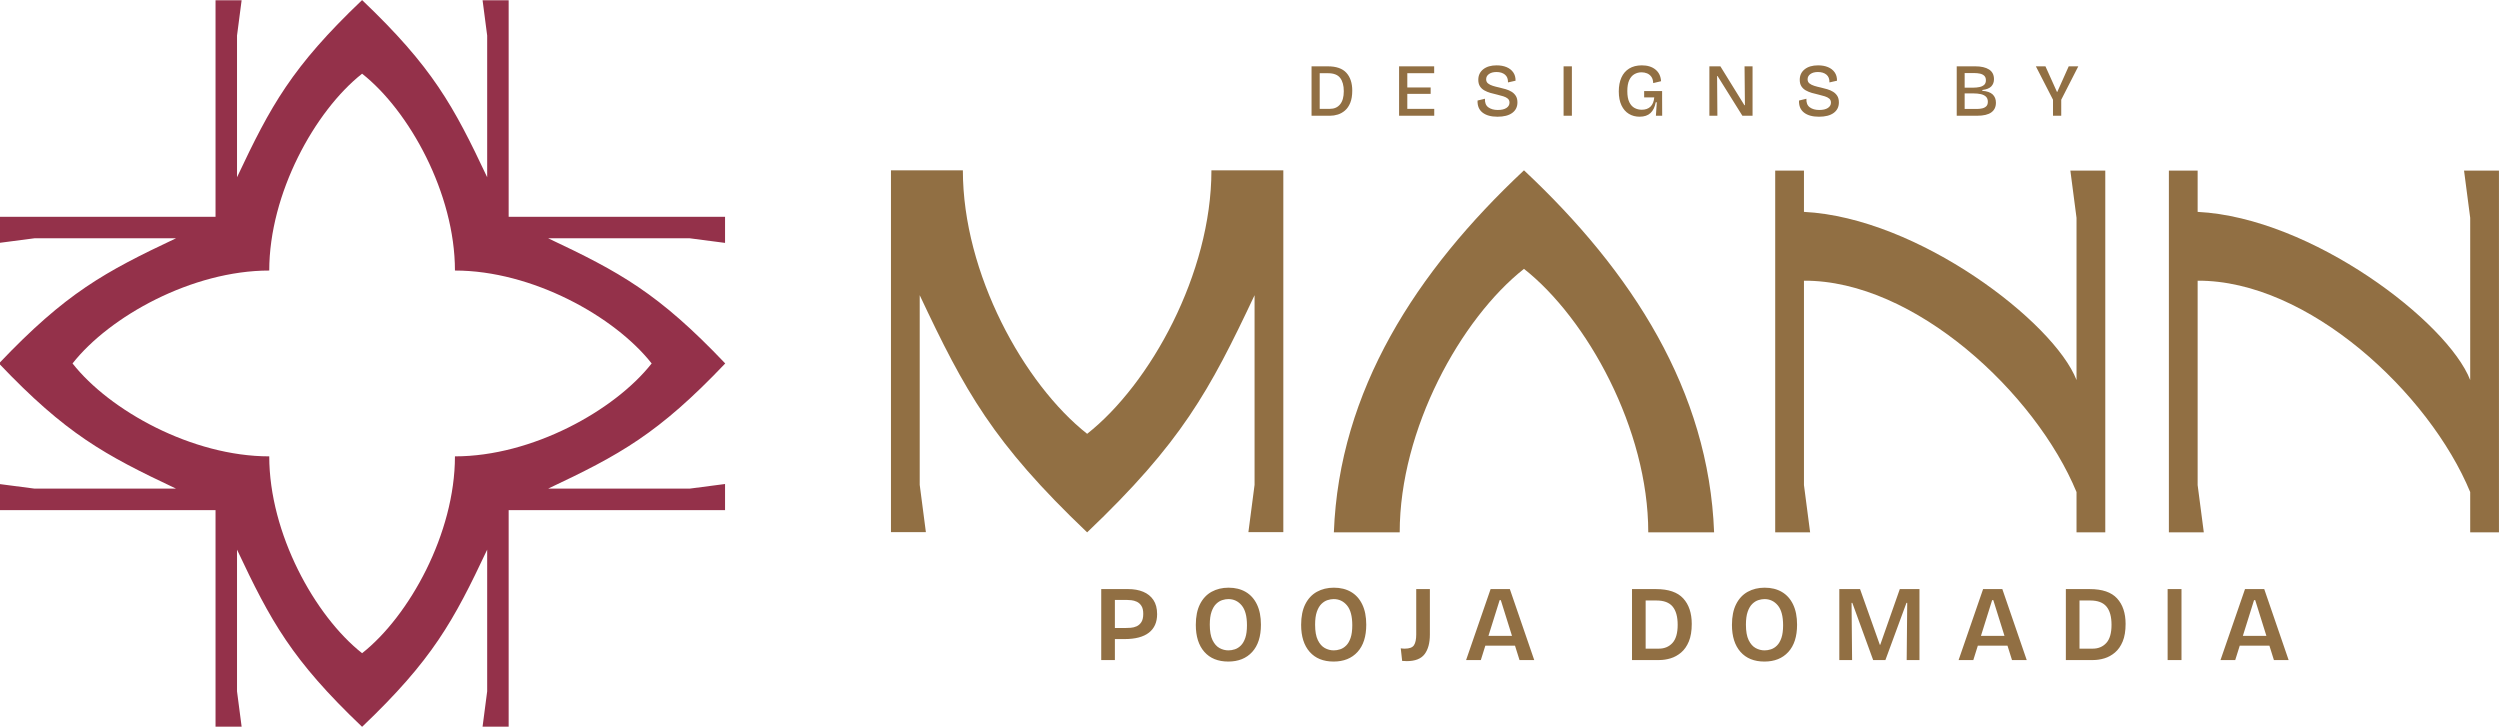<svg xmlns:xlink="http://www.w3.org/1999/xlink" viewBox="0 0 17200 5000" style="shape-rendering:geometricPrecision; text-rendering:geometricPrecision; image-rendering:optimizeQuality; fill-rule:evenodd; clip-rule:evenodd" version="1.1" height="50mm" width="172mm" xml:space="preserve" xmlns="http://www.w3.org/2000/svg">
 <defs>
  <style type="text/css">
   
    .fil2 {fill:#916F43}
    .fil3 {fill:#94314A}
    .fil1 {fill:#916F43;fill-rule:nonzero}
    .fil0 {fill:#916F43;fill-rule:nonzero}
   
  </style>
 </defs>
 <g id="Layer_x0020_1">
  <g id="_2578891106416">
   <g>
    <path d="M9023.44 796.31l0 -339.98 111.68 0c58.36,0 100.98,14.84 127.96,44.57 26.93,29.69 40.41,70.46 40.41,122.31 0,33.66 -4.58,61.67 -13.65,84 -9.11,22.32 -21.21,39.99 -36.29,53.03 -15.12,13.05 -31.59,22.33 -49.44,27.81 -17.82,5.52 -35.52,8.26 -53.01,8.26l-127.66 0zm113.24 -292.59l-57.13 0 0 245.2 70 0c29.87,0 53.29,-10.31 70.29,-30.92 16.96,-20.61 25.46,-50.83 25.46,-90.66 0,-38.81 -8.22,-69.11 -24.73,-90.9 -16.46,-21.8 -44.42,-32.72 -83.89,-32.72zm488.96 292.59l0 -339.98 241.44 0 0 47.39 -184.84 0 0 97.86 160.64 0 0 44.33 -160.64 0 0 103.01 185.33 0 0 47.39 -241.93 0zm676.83 6.71c-43.94,0 -78.06,-9.45 -102.46,-28.34 -24.35,-18.89 -35.84,-46.54 -34.49,-82.93l50.96 -12.39c-1.35,27.15 6.38,46.82 23.17,59.01 16.84,12.18 38.62,18.28 65.39,18.28 25.42,0 45.12,-4.63 59.22,-13.91 14.05,-9.28 21.08,-21.47 21.08,-36.56 0,-11.69 -3.84,-20.89 -11.56,-27.56 -7.73,-6.7 -18.02,-12.02 -30.9,-15.99 -12.87,-3.92 -27.01,-7.81 -42.46,-11.57 -15.81,-3.44 -31.34,-7.4 -46.59,-11.86 -15.28,-4.46 -29.26,-10.3 -41.96,-17.5 -12.71,-7.24 -22.73,-16.69 -30.12,-28.34 -7.36,-11.7 -11.08,-26.46 -11.08,-44.33 0,-30.22 11.32,-54.35 34,-72.34 22.64,-18.03 53.37,-27.07 92.16,-27.07 25.7,0 48.38,4.05 67.92,12.1 19.57,8.1 34.94,20 46.09,35.83 11.16,15.78 16.55,35 16.23,57.7l-52.03 11.82c0.7,-23.68 -6.25,-41.55 -20.84,-53.57 -14.59,-12.03 -34.04,-18.04 -58.44,-18.04 -21.61,0 -38.86,4.66 -51.73,13.91 -12.88,9.28 -19.29,21.3 -19.29,36.06 0,12.03 4.21,21.47 12.63,28.34 8.37,6.87 19.45,12.47 33.18,16.73 13.73,4.29 28.65,8.18 44.79,11.61 14.75,3.44 29.5,7.28 44.26,11.57 14.75,4.3 28.15,10.14 40.17,17.55 12.01,7.36 21.7,16.89 29.09,28.58 7.36,11.66 11.04,26.62 11.04,44.82 0,30.55 -11.81,54.59 -35.51,72.09 -23.67,17.55 -57.67,26.3 -101.92,26.3zm454.96 -6.71l0 -339.98 57.13 0 0 339.98 -57.13 0zm523.41 6.71c-27.79,0 -52.47,-6.54 -74.13,-19.59 -21.62,-13.04 -38.58,-32.55 -50.96,-58.48 -12.34,-25.92 -18.51,-57.94 -18.51,-96.05 0,-36.77 6.01,-68.5 18.02,-95.29 12.02,-26.82 29.83,-47.47 53.54,-62.07 23.66,-14.6 52.67,-21.92 87,-21.92 38.78,0 70,9.61 93.66,28.87 23.71,19.22 36.58,46.01 38.62,80.36l-54.06 12.88c-0.66,-18.57 -5.03,-33.25 -13.12,-44.04 -8.05,-10.84 -18.02,-18.57 -29.83,-23.19 -11.85,-4.66 -24.32,-6.95 -37.35,-6.95 -17.82,0 -34.21,4.29 -49.17,12.88 -14.91,8.59 -26.76,22.33 -35.51,41.18 -8.74,18.89 -13.12,43.96 -13.12,75.24 0,31.94 4.54,57.25 13.65,75.98 9.07,18.69 21.17,32.1 36.29,40.16 15.08,8.09 31.55,12.1 49.41,12.1 25.42,0 45.48,-7.11 60.24,-21.39 14.75,-14.23 23.33,-35.45 25.74,-63.58l-69.51 0 0 -43.27 123.58 0 0 55.08 0.49 114.38 -43.24 0 6.17 -92.7 -7.19 0c-6.17,32.96 -18.27,57.78 -36.29,74.42 -18.02,16.65 -42.83,24.99 -74.42,24.99zm479.69 -6.71l0 -339.98 75.68 0 165.23 267.36 3.59 0 -2.57 -267.36 55.09 0 0 339.98 -70.01 0 -170.9 -273.53 -3.11 0 2.09 273.53 -55.09 0zm753.53 6.71c-43.93,0 -78.05,-9.45 -102.45,-28.34 -24.36,-18.89 -35.84,-46.54 -34.49,-82.93l50.96 -12.39c-1.35,27.15 6.37,46.82 23.17,59.01 16.84,12.18 38.62,18.28 65.39,18.28 25.41,0 45.11,-4.63 59.21,-13.91 14.06,-9.28 21.09,-21.47 21.09,-36.56 0,-11.69 -3.84,-20.89 -11.57,-27.56 -7.72,-6.7 -18.02,-12.02 -30.89,-15.99 -12.87,-3.92 -27.01,-7.81 -42.46,-11.57 -15.82,-3.44 -31.35,-7.4 -46.59,-11.86 -15.28,-4.46 -29.26,-10.3 -41.97,-17.5 -12.71,-7.24 -22.72,-16.69 -30.12,-28.34 -7.35,-11.7 -11.07,-26.46 -11.07,-44.33 0,-30.22 11.32,-54.35 34,-72.34 22.64,-18.03 53.37,-27.07 92.15,-27.07 25.71,0 48.39,4.05 67.92,12.1 19.58,8.1 34.94,20 46.1,35.83 11.15,15.78 16.55,35 16.22,57.7l-52.02 11.82c0.69,-23.68 -6.25,-41.55 -20.84,-53.57 -14.59,-12.03 -34.04,-18.04 -58.44,-18.04 -21.62,0 -38.86,4.66 -51.74,13.91 -12.87,9.28 -19.29,21.3 -19.29,36.06 0,12.03 4.21,21.47 12.63,28.34 8.38,6.87 19.45,12.47 33.18,16.73 13.74,4.29 28.65,8.18 44.79,11.61 14.76,3.44 29.51,7.28 44.26,11.57 14.75,4.3 28.16,10.14 40.17,17.55 12.02,7.36 21.7,16.89 29.1,28.58 7.36,11.66 11.03,26.62 11.03,44.82 0,30.55 -11.81,54.59 -35.51,72.09 -23.66,17.55 -57.66,26.3 -101.92,26.3zm948.18 -6.71l0 -339.98 128.15 0c39.85,0 71.15,7.19 93.96,21.63 22.84,14.43 34.24,36.76 34.24,66.98 0,19.92 -6.17,36.4 -18.51,49.44 -12.38,13.05 -32.98,21.31 -61.79,24.74l0 5.65c32.61,2.41 56.35,10.75 71.31,24.98 14.92,14.27 22.4,33.25 22.4,56.92 0,29.2 -10.67,51.45 -31.92,66.7 -21.29,15.29 -53.74,22.94 -97.3,22.94l-140.54 0zm54.55 -193.18l58.69 0c15.12,0 29.34,-1.35 42.74,-4.13 13.37,-2.74 24.2,-7.73 32.41,-14.92 8.26,-7.2 12.38,-17.87 12.38,-31.94 0,-13.41 -3.8,-23.68 -11.36,-30.92 -7.52,-7.19 -17.41,-12.1 -29.58,-14.68 -12.18,-2.57 -24.81,-3.84 -37.85,-3.84l-67.43 0 0 100.43zm0 146.32l87.54 0c11.32,0 22.56,-1.31 33.71,-3.89 11.16,-2.57 20.32,-7.36 27.55,-14.43 7.19,-7.04 10.79,-17.42 10.79,-31.16 0,-15.46 -4.54,-27.28 -13.65,-35.54 -9.07,-8.22 -20.93,-13.9 -35.51,-17.01 -14.59,-3.07 -29.76,-4.62 -45.57,-4.62l-64.86 0 0 106.65zm607.85 46.86l0 -110.25 -117.9 -229.73 65.92 0 79.28 176.16 2.04 0 78.75 -176.16 65.92 0 -117.37 229.73 0 110.25 -56.64 0z" class="fil0"></path>
    <path d="M7576.53 4541.09l0 -488.22 185.57 0c38.91,0 73.27,6.14 103.11,18.49 29.83,12.3 53.25,31.2 70.25,56.59 17,25.4 25.5,57.82 25.5,97.29 0,55.69 -18.88,98.26 -56.56,127.58 -37.72,29.36 -93.55,44 -167.47,44l-66.53 0 0 144.27 -93.87 0zm178.17 -413.51l-84.3 0 0 193.06 70.98 0c10.83,0 23.42,-0.49 37.72,-1.47 14.26,-0.98 27.95,-4.46 41.03,-10.35 13.04,-5.93 23.91,-15.54 32.53,-28.87 8.62,-13.29 12.91,-32.3 12.91,-56.96 0,-23.68 -4.29,-42.04 -12.91,-55.09 -8.62,-13.08 -19.25,-22.45 -31.79,-28.13 -12.59,-5.68 -24.89,-9.12 -36.99,-10.35 -12.05,-1.22 -21.78,-1.84 -29.18,-1.84zm695.75 423.86c-70.45,0 -125.29,-22.16 -164.48,-66.57 -39.15,-44.37 -58.77,-106.29 -58.77,-185.66 0,-57.21 9.6,-104.81 28.85,-142.8 19.21,-37.95 45.81,-66.33 79.81,-85.05 34.04,-18.73 72.95,-28.14 116.84,-28.14 45.32,0 84.63,9.77 117.9,29.24 33.26,19.46 59.01,48.21 77.24,86.16 18.26,37.99 27.38,84.36 27.38,139.08 0,81.38 -20.11,144.02 -60.28,187.9 -40.17,43.92 -94.98,65.84 -164.49,65.84zm1.47 -76.92c14.31,0 28.98,-2.45 44.02,-7.4 15.03,-4.95 28.81,-13.7 41.39,-26.26 12.55,-12.59 22.68,-30.09 30.33,-52.54 7.64,-22.41 11.44,-51.41 11.44,-86.9 0,-61.67 -12.06,-107.02 -36.21,-136.13 -24.15,-29.08 -54.72,-43.64 -91.7,-43.64 -13.28,0 -27.34,2.33 -42.14,7.04 -14.79,4.66 -28.68,13.29 -41.76,25.88 -13.04,12.6 -23.66,30.47 -31.8,53.65 -8.13,23.15 -12.17,53 -12.17,89.48 0,45.39 6.29,80.88 18.84,106.52 12.58,25.64 28.6,43.8 48.05,54.39 19.46,10.59 40.05,15.91 61.71,15.91zm723.13 76.92c-70.45,0 -125.3,-22.16 -164.49,-66.57 -39.15,-44.37 -58.76,-106.29 -58.76,-185.66 0,-57.21 9.6,-104.81 28.85,-142.8 19.21,-37.95 45.81,-66.33 79.81,-85.05 34.04,-18.73 72.95,-28.14 116.84,-28.14 45.32,0 84.63,9.77 117.9,29.24 33.26,19.46 59.01,48.21 77.23,86.16 18.27,37.99 27.38,84.36 27.38,139.08 0,81.38 -20.1,144.02 -60.27,187.9 -40.18,43.92 -94.98,65.84 -164.49,65.84zm1.47 -76.92c14.3,0 28.97,-2.45 44.01,-7.4 15.04,-4.95 28.81,-13.7 41.4,-26.26 12.55,-12.59 22.68,-30.09 30.32,-52.54 7.65,-22.41 11.45,-51.41 11.45,-86.9 0,-61.67 -12.06,-107.02 -36.21,-136.13 -24.15,-29.08 -54.72,-43.64 -91.7,-43.64 -13.29,0 -27.34,2.33 -42.14,7.04 -14.79,4.66 -28.69,13.29 -41.76,25.88 -13.04,12.6 -23.66,30.47 -31.8,53.65 -8.13,23.15 -12.18,53 -12.18,89.48 0,45.39 6.3,80.88 18.84,106.52 12.59,25.64 28.61,43.8 48.06,54.39 19.46,10.59 40.05,15.91 61.71,15.91zm470.29 72.5l-9.6 -86.57c5.43,0.98 10.7,1.6 15.89,1.84 5.19,0.25 8.99,0.37 11.44,0.37 32.04,0 53.25,-7.85 63.59,-23.64 10.34,-15.78 15.53,-40.44 15.53,-73.97l0 -312.18 93.87 0 0 312.92c0,57.7 -12.05,102.55 -36.21,134.62 -24.15,32.06 -65.06,48.09 -122.72,48.09 -8.38,0 -18.96,-0.5 -31.79,-1.48zm439.96 -5.93l168.58 -488.22 132.32 0 167.8 488.22 -101.27 0 -31.06 -99.12 -204 0 -31.06 99.12 -101.31 0zm230.69 -412.03l-76.91 245.6 161.92 0 -76.87 -245.6 -8.14 0zm910.75 412.03l0 -488.22 164.85 0c85.74,0 148.22,21.31 187.41,63.96 39.19,42.69 58.77,101.25 58.77,175.72 0,48.33 -6.66,88.53 -19.94,120.55 -13.33,32.06 -31.06,57.45 -53.25,76.22 -22.19,18.73 -46.34,32.06 -72.46,39.96 -26.11,7.89 -52.22,11.81 -78.34,11.81l-187.04 0zm167.79 -409.83l-73.92 0 0 331.4 90.92 0c38.46,0 69.64,-13.04 93.55,-39.17 23.9,-26.14 35.84,-67.85 35.84,-125.06 0,-55.69 -11.57,-97.48 -34.74,-125.37 -23.17,-27.85 -60.36,-41.8 -111.65,-41.8zm743.07 420.18c-70.45,0 -125.29,-22.16 -164.48,-66.57 -39.15,-44.37 -58.77,-106.29 -58.77,-185.66 0,-57.21 9.6,-104.81 28.85,-142.8 19.21,-37.95 45.81,-66.33 79.81,-85.05 34.05,-18.73 72.95,-28.14 116.84,-28.14 45.32,0 84.63,9.77 117.9,29.24 33.26,19.46 59.01,48.21 77.24,86.16 18.26,37.99 27.38,84.36 27.38,139.08 0,81.38 -20.11,144.02 -60.28,187.9 -40.17,43.92 -94.97,65.84 -164.49,65.84zm1.47 -76.92c14.31,0 28.98,-2.45 44.02,-7.4 15.04,-4.95 28.81,-13.7 41.39,-26.26 12.55,-12.59 22.69,-30.09 30.33,-52.54 7.64,-22.41 11.44,-51.41 11.44,-86.9 0,-61.67 -12.06,-107.02 -36.21,-136.13 -24.15,-29.08 -54.72,-43.64 -91.7,-43.64 -13.28,0 -27.34,2.33 -42.13,7.04 -14.8,4.66 -28.69,13.29 -41.77,25.88 -13.04,12.6 -23.66,30.47 -31.79,53.65 -8.14,23.15 -12.18,53 -12.18,89.48 0,45.39 6.29,80.88 18.84,106.52 12.58,25.64 28.6,43.8 48.06,54.39 19.45,10.59 40.05,15.91 61.7,15.91zm513.94 66.57l0 -488.22 142.66 0 136.04 383.17 2.95 0 134.57 -383.17 135.27 0 0 488.22 -87.99 0 3.72 -393.55 -5.19 0 -144.87 393.55 -84.31 0 -143.4 -393.55 -5.19 0 3.72 393.55 -87.98 0zm820.67 0l168.57 -488.22 132.33 0 167.8 488.22 -101.27 0 -31.06 -99.12 -204 0 -31.06 99.12 -101.31 0zm230.69 -412.03l-76.91 245.6 161.91 0 -76.87 -245.6 -8.13 0zm507.23 412.03l0 -488.22 164.86 0c85.73,0 148.22,21.31 187.41,63.96 39.19,42.69 58.76,101.25 58.76,175.72 0,48.33 -6.66,88.53 -19.94,120.55 -13.32,32.06 -31.06,57.45 -53.25,76.22 -22.19,18.73 -46.34,32.06 -72.45,39.96 -26.12,7.89 -52.23,11.81 -78.34,11.81l-187.05 0zm167.8 -409.83l-73.93 0 0 331.4 90.93 0c38.45,0 69.64,-13.04 93.54,-39.17 23.91,-26.14 35.84,-67.85 35.84,-125.06 0,-55.69 -11.56,-97.48 -34.73,-125.37 -23.18,-27.85 -60.36,-41.8 -111.65,-41.8zm532.4 409.83l0 -488.22 95.39 0 0 488.22 -95.39 0zm363.79 0l168.58 -488.22 132.32 0 167.8 488.22 -101.27 0 -31.06 -99.12 -204 0 -31.06 99.12 -101.31 0zm230.69 -412.03l-76.91 245.6 161.92 0 -76.87 -245.6 -8.14 0z" class="fil0"></path>
    <path d="M12453.65 3662.64l-42.4 -325.28 0 -1406.15c761.13,-4.11 1593.83,774.43 1875.24,1454.08l0 277.37 197.86 0 0 -2489.11 -240.26 0 42.4 325.28 0 1115.95c-154.31,-398.59 -1090.28,-1117.46 -1875.24,-1157.08l0 -284.17 -197.86 0 0 2489.11 240.26 0z" class="fil1"></path>
    <path d="M6129.84 3660.99l0 -2489.13 494.67 0c0,709.62 420.48,1470.19 855.06,1812.84 434.58,-342.65 855.06,-1103.22 855.06,-1812.84l494.67 0 0 2489.13 -240.25 0 42.4 -325.29 0 -1304.67c-310.89,659.66 -503.48,1014.13 -1151.88,1631.6 -648.4,-617.47 -840.99,-971.94 -1151.88,-1631.6l0 1304.67 42.4 325.29 -240.25 0z" class="fil2"></path>
    <path d="M10485.02 1171.84c-742.64,695.77 -1271.66,1516.49 -1308.03,2490.77l452.97 0c0,-709.63 420.48,-1470.19 855.06,-1812.85 434.58,342.66 855.06,1103.22 855.06,1812.85l452.97 0c-36.36,-974.28 -565.38,-1795 -1308.03,-2490.77z" class="fil2"></path>
    <path d="M15162.17 3662.64l-42.4 -325.28 0 -1406.15c761.12,-4.11 1593.83,774.43 1875.24,1454.08l0 277.37 197.86 0 0 -2489.11 -240.26 0 42.4 325.28 0 1115.95c-154.31,-398.59 -1090.28,-1117.46 -1875.24,-1157.08l0 -284.17 -197.86 0 0 2489.11 240.26 0z" class="fil1"></path>
   </g>
   <path d="M1482.88 4999.29l0 -1489.76 -1488.79 0 0 -179.59 242.84 31.68 974.06 0c-492.5,-232.4 -757.12,-376.37 -1218.12,-861.1 461,-484.73 725.62,-628.7 1218.12,-861.1l-974.06 0 -242.84 31.68 0 -179.59 1488.79 0 0 -1489.76 179.47 0 -31.67 243 0 974.7c232.25,-492.83 376.13,-757.62 860.54,-1218.92 484.41,461.3 628.29,726.09 860.54,1218.92l0 -974.7 -31.67 -243 179.47 0 0 1489.76 1488.78 0 0 179.59 -242.83 -31.68 -974.07 0c492.51,232.4 757.13,376.37 1218.13,861.1 -461,484.73 -725.62,628.7 -1218.13,861.1l974.07 0 242.83 -31.68 0 179.59 -1488.78 0 0 1489.76 -179.49 0 31.69 -243 0 -974.68c-232.25,492.81 -376.13,757.6 -860.54,1218.92 -484.41,-461.32 -628.29,-726.11 -860.54,-1218.92l0 974.68 31.69 243 -179.49 0zm369.55 -3137.98c-529.8,0 -1097.62,314.34 -1353.43,639.21 255.81,324.87 823.63,639.21 1353.43,639.21 0,530.13 314.13,1098.34 638.79,1354.32 324.66,-255.98 638.79,-824.19 638.79,-1354.32 529.8,0 1097.62,-314.34 1353.43,-639.21 -255.81,-324.87 -823.63,-639.21 -1353.43,-639.21 0,-530.15 -314.13,-1098.34 -638.79,-1354.32 -324.66,255.98 -638.79,824.17 -638.79,1354.32z" class="fil3"></path>
  </g>
 </g>
</svg>
